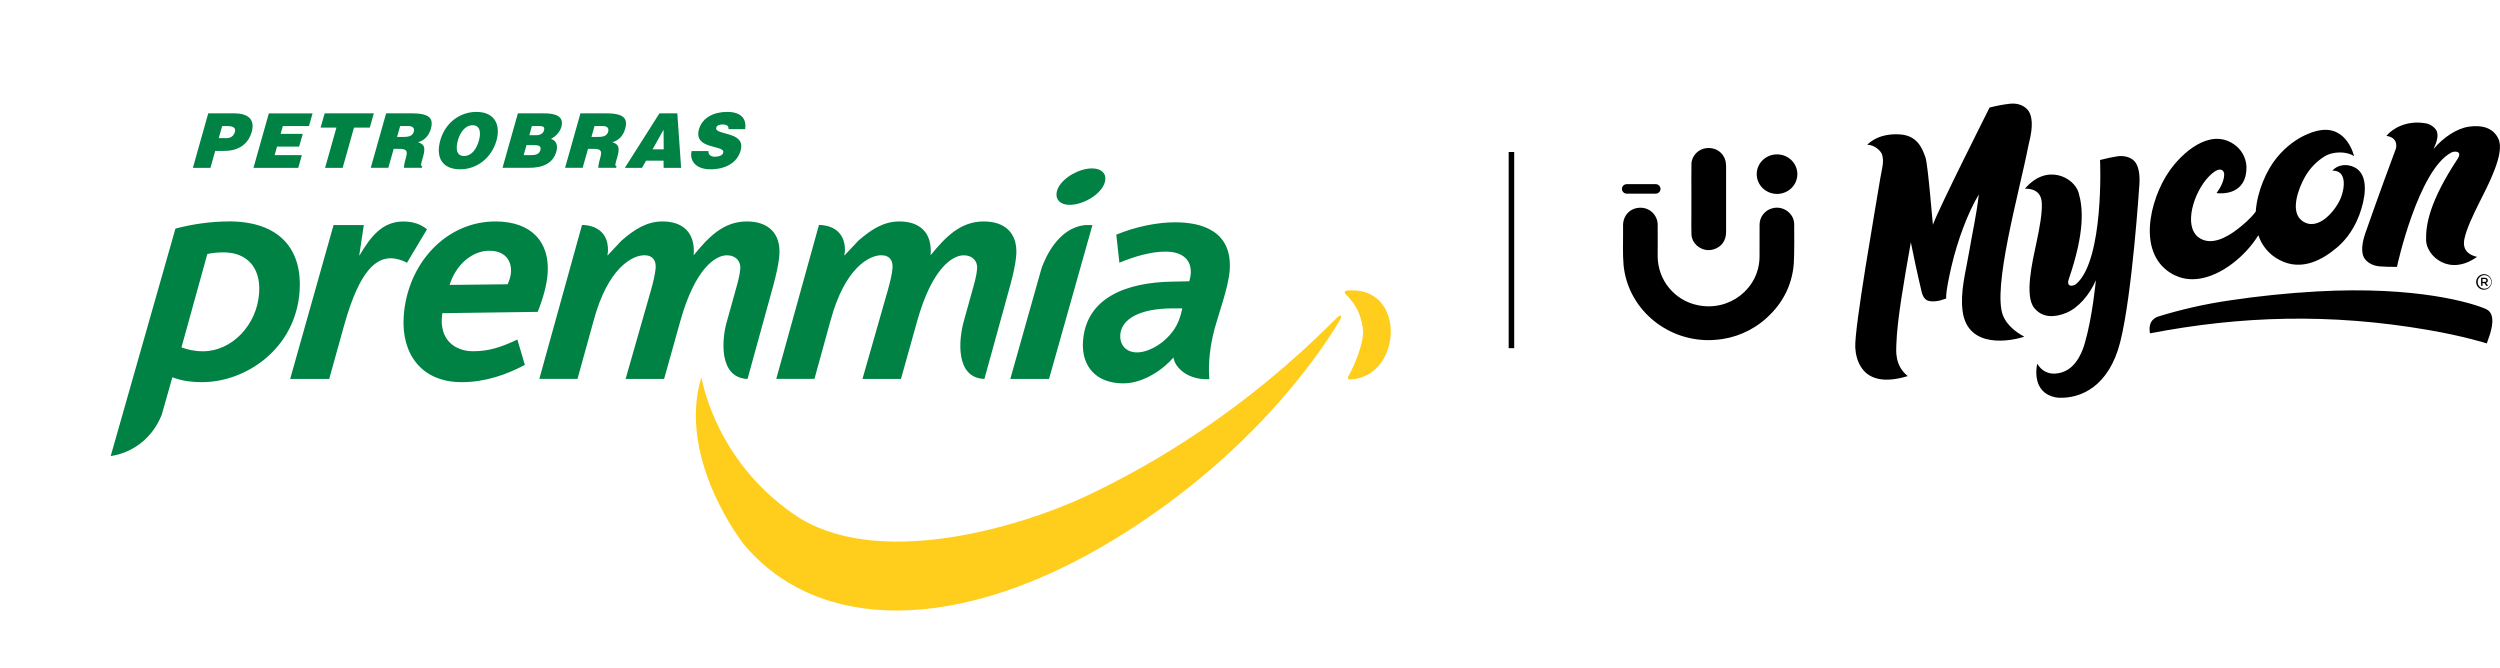 <?xml version="1.0" encoding="UTF-8"?><svg id="Camada_1" xmlns="http://www.w3.org/2000/svg" viewBox="0 0 692.81 184.99"><rect width="408.53" height="184.99" style="fill:none;"/><path d="m376.26,80.55s-3.37-.3-3.54.22c-.08.23-.08.45.08.62,3.3,3.32,4.22,5.77,4.85,9.42.63,3.56-2.15,10.21-4.05,13.57-.1.18-.1.39,0,.55.1.16.29.26.49.25,7-.34,10.7-6.16,11.26-11.77.56-5.62-2.04-12.05-9.09-12.85Zm-6.31,8.02c-24.98,25.18-50.79,40.42-69.17,49.01-18.38,8.59-58.31,20.55-80.86,4.89-22.55-15.66-25.43-38.41-25.59-37.86-6.78,22.71,11.72,46.14,11.72,46.14,20.51,24.63,59.69,25,102.92-1.38,41.93-25.6,60.31-57.43,61.82-59.79,1.5-2.36,1-2.86-.83-1.01Z" style="fill:#ffcd1c;"/><path d="m325.75,61.6c-4.97,0-10.92,1.17-16.4,3.43l.86,7.77c4.17-1.72,8.69-3.07,12.76-3.07,5.15,0,7.24,2.62,7.02,6.05-.04.64-.18,1.45-.41,2.17l-4.53.09c-13.02.18-24.15,4.52-24.93,16.63-.44,6.87,3.68,11.57,11.18,11.57,5.77,0,11.35-4.13,13.91-7.2,0,.02,0,.05,0,.1.36,2.63,3.9,6.26,9.93,5.93-.36-4.25.09-9.86,2.13-16.27l1.6-5.24c.91-2.98,1.77-6.41,1.92-8.76.7-10.85-7.82-13.19-15.06-13.19Zm-.53,37.44s.01-.02.02-.02c0,.21-.02.09-.02.02Zm1.72-10.96c-1.81,5.69-7.85,9.58-11.83,9.58-2.98,0-4.84-1.99-4.65-4.88.27-4.25,5.17-7.32,14.57-7.32h2.62c-.24.9-.38,1.72-.71,2.62Zm-26.06-25.71c-7.45.62-11.08,8.73-12.23,11.92l-8.67,30.73h10.73l12.03-42.65h-1.86Zm-1.69-6.04c3.93-1.19,7.35-4.27,7.12-7.14-.16-2.11-2.81-3.18-6.48-2.07-3.76,1.14-7.27,4.18-7.04,7.06.18,2.29,2.91,3.21,6.39,2.16Zm-180.86,7.21c-1.71-1.44-4.01-2.16-6.53-2.16-5.77,0-9.01,4.06-12.15,9.38h-.09l1.26-8.39h-8.38l-12.03,42.65h10.82l4.22-15.15c4.32-15.33,8.93-18.3,12.9-18.3,1.17,0,3.04.45,4.43,1.26l5.56-9.29Zm30.68,22.9c1.51-3.79,2.56-7.58,2.77-10.82.53-8.29-4.22-14.25-14.5-14.25-13.62,0-24.46,11.63-25.41,26.42-.66,10.19,4.87,18.12,16.05,18.12,6.58,0,12.4-2.08,17.53-4.78l-2.07-7.03c-4.46,2.08-7.78,3.24-12.29,3.24-4.78,0-9.64-2.98-8.51-10.55l26.44-.36Zm-13.42-16.95c4.69,0,6.2,3.07,6.02,5.95-.06.99-.41,2.25-.94,3.34l-16.06.18c1.5-5.05,5.84-9.47,10.98-9.47Zm-72.24-8.12c-4.78,0-9.96.72-14.73,1.98l-17.94,63.02s9.84-.8,14.14-11.41l2.95-10.41c2.38.9,4.87,1.35,8.3,1.35,11.99,0,25.93-9.2,26.97-25.34.71-11-5.07-19.21-19.68-19.21Zm8.47,19.75c-.58,9.02-7.63,16.23-15.56,16.23-2.34,0-4.21-.45-5.97-1.08l7.17-25.88c1.28-.27,2.64-.45,4.53-.45,6.13,0,10.3,3.88,9.83,11.18Zm200.8-19.75c-6.35,0-10.51,4.15-14.72,9.38.5-6.4-3.1-9.38-8.66-9.38-4.33,0-7.73,2.17-11.37,5.33l-3.79,4.04h-.09l.16-1.12c.2-6.64-5.42-7.23-6.87-7.27h-.33l-11.83,42.65h10.58l4.48-16.23c3.94-14.52,10.69-18.03,14.04-18.03,2.47,0,3.25,1.62,3.12,3.52-.09,1.44-.7,4.06-1.27,6.04l-7.06,24.71h10.67l4.47-15.96c4.13-14.78,9.83-18.3,12.92-18.3,2.55,0,3.85,1.73,3.72,3.63-.11,1.71-.69,3.88-1.26,5.86l-2.43,8.75c-1.45,5.14-2.39,15.74,5.7,16.03l7.14-25.88c.7-2.61,1.53-5.86,1.71-8.75.28-5.68-3.03-9.02-9.03-9.02Zm-65.65,0c-6.36,0-10.51,4.15-14.73,9.38.5-6.4-3.1-9.38-8.65-9.38-4.33,0-7.74,2.17-11.37,5.33l-3.79,4.04h-.09l.15-1.12c.2-6.64-5.42-7.23-6.86-7.27h-.34l-11.83,42.65h10.58l4.49-16.23c3.93-14.52,10.69-18.03,14.04-18.03,2.47,0,3.25,1.62,3.13,3.52-.09,1.44-.7,4.06-1.27,6.04l-7.06,24.71h10.67l4.47-15.96c4.13-14.78,9.83-18.3,12.92-18.3,2.56,0,3.85,1.73,3.73,3.63-.11,1.71-.69,3.88-1.26,5.86l-2.44,8.75c-1.46,4.86-2.39,15.74,5.7,16.03l7.13-25.88c.7-2.61,1.52-5.86,1.71-8.75.28-5.68-3.03-9.02-9.03-9.02Zm-29.05-14.85l1.12-1.99h4.85l.02,1.99h4.85l-1.06-15.11h-4.95l-9.59,15.11h4.77Zm5.97-10.56l.04,5.42h-3.08l3.03-5.42Zm-20.92,5.29h1.48c2.27,0,2.42.65,1.86,2.62-.38,1.34-.53,2.31-.5,2.64h4.93l.13-.46c-.58,0-.33-.67.23-2.64.86-3.04.01-3.43-1.39-4.01,1.87-.48,3.05-1.95,3.54-3.7.83-2.94-.42-4.3-5.37-4.3h-7.02l-4.26,15.11h4.87l1.49-5.27Zm1.78-6.32h2.27c1.14,0,1.82.5,1.52,1.58-.3,1.05-1.21,1.43-2.71,1.43h-1.92l.85-3Zm32.08,11.99c4.09,0,7.44-1.7,8.42-5.21,1.55-5.5-7.39-4.09-6.75-6.36.16-.55.72-.86,1.79-.86.48,0,.88.08,1.18.27.3.19.48.5.41,1.03h4.63c.39-2.64-.88-4.78-5.01-4.78-3.71,0-6.9,1.62-7.8,4.83-1.62,5.77,7.37,4.2,6.72,6.49-.2.71-1.12,1.11-2.34,1.11-.48,0-.95-.13-1.28-.38-.34-.26-.52-.65-.47-1.2h-4.66c-.67,2.73,1.23,5.06,5.16,5.06Zm-137.19-5.1h2.46c4.28,0,6.75-2.06,7.67-5.31.87-3.11-.63-5.1-4.9-5.1h-7.16l-4.26,15.12h4.87l1.32-4.71Zm1.94-6.89h1.38c1.03,0,2.55.19,2.15,1.6-.37,1.3-1.32,1.76-2.46,1.76h-2.03l.95-3.36Zm28.51,11.59h4.87l3.14-11.15h4.38l1.12-3.97h-13.63l-1.12,3.97h4.38l-3.14,11.15Zm64.1-4.56c.46-1.64,0-3.04-1.5-3.46,1.12-.6,2.43-1.74,2.87-3.3.85-3-1.59-3.8-4.94-3.8h-7.1l-4.26,15.11h7.25c3.86,0,6.73-1.17,7.69-4.55Zm-6.79-7.03h1.72c1.03,0,1.98.02,1.64,1.2-.25.88-1.08,1.33-2.05,1.33h-2.02l.71-2.52Zm-1.49,5.27h1.55c1.55,0,2.66.08,2.29,1.41-.32,1.13-1.3,1.38-2.5,1.38h-2.13s.79-2.79.79-2.79Zm-62.27,2.79h-7.54l.67-2.37h6.13l1-3.52h-6.13l.61-2.16h7.24l1-3.52h-12.12l-4.26,15.11h12.41l.99-3.53Zm23.97,3.53l1.49-5.27h1.49c2.27,0,2.42.65,1.86,2.62-.38,1.34-.53,2.31-.5,2.64h4.94l.13-.46c-.58,0-.33-.67.23-2.64.86-3.04.02-3.42-1.39-4.01,1.87-.48,3.05-1.95,3.54-3.7.83-2.94-.41-4.3-5.37-4.3h-7.02l-4.26,15.11h4.87Zm3.27-11.59h2.27c1.14,0,1.82.5,1.52,1.58-.3,1.05-1.21,1.43-2.71,1.43h-1.92l.85-3Zm16.65,11.99c4.4,0,8.63-2.9,10.08-8.04,1.12-3.99-.28-7.87-5.59-7.87-4.63,0-8.65,3.08-9.99,7.83-1.45,5.14.84,8.08,5.5,8.08Zm-.64-8.04c.54-1.91,1.84-4.14,4.05-4.17,2.17-.03,2.37,2.12,1.8,4.17-.71,2.5-2.05,4.35-4.16,4.35-2.33,0-2.23-2.41-1.68-4.35Z" style="fill:#008244;"/><g id="Grupo_5800"><g id="Grupo_5732"><path id="Caminho_6726" d="m560.95,93.28c-2.42-1.28-4.78-3.23-5.82-5.71-3.16-7.5,4.5-34.44,6.96-47.07.32-1.42.5-2.26.52-2.32.51-2.38,1-6.24-1.02-8.09-1.23-1.14-2.85-1.51-4.55-1.35-1.92.22-3.81.58-5.68,1.07,0,0-14.29,28.35-15.7,32.47-.12-.59-1.32-16.2-2.05-18.59-1.02-3.01-2.51-6.17-7.18-6.45-.45-.03-5.63-.49-8.97,2.88,1.99-.02,3.86,1.73,4.14,2.8.57,2.16-.09,3.8-.52,6.45-1.33,8.22-7.23,41.52-6.94,46.95.16,3,1.66,11.84,14.54,7.9-3.66-2.94-3.2-7.08-3.16-8.67.19-6.68,2.06-17.35,4.02-28.41,1.68,8.39,3.05,13.97,3.05,13.97,0,0,.42,1.93,1.87,2.28,2.18.53,4.88-.69,4.88-.69-.17-1.7,1.02-7.03,1.52-9.15,1.61-6.81,4.39-14.48,7.52-19.66-.01.12-.03.23-.04.35-.64,5.47-1.78,10.38-2.69,15.82-.9,5.33-2.46,10.72-1.77,16.12,1.38,10.78,13.77,8.29,17.07,7.11Zm41.72-17.02c5.32,2.66,11.43.18,15.76-3.06,2.95-2.19,5.47-4.9,7.42-8.01.96,2.94,3.03,5.38,5.78,6.81,6.39,3.45,12.39-.37,15.9-3.32,1.45-1.22,4.35-3.96,6.26-9.03,1.68-4.46,2.59-10.14-.35-12.65-1.82-1.56-5.14-1.86-7.09.29,4.03-.1,3.45,4.73,2.4,7.42-1.38,3.53-6.26,9.53-10.62,6.6-3.74-2.51-1.12-9.18.6-12.24,1.28-2.29,3.1-4.22,5.31-5.63,2.59-1.67,6.5-1.46,8.33-.15,0,0-1.89-8.54-9.57-7.16-.01,0-6.3.83-11.82,7.53-2.86,3.47-5.47,9.32-5.86,14.99-1.45,1.94-3.44,3.63-5.23,4.99-2.77,2.1-7.16,4.62-10.55,2.19-4.39-3.15-1.37-12.6,2.74-16.86.52-.56,1.09-1.05,1.72-1.48,1.93-1.2,2.58.05,2.58.82,0,.88-.3,2.66-1.92,4.9-.06.09-.13.18-.2.27l.49.09c.58,0,7.92.72,7.8-7.42-.13-2.53-1.46-4.84-3.57-6.23-6.72-4.51-14.4,2.57-17.85,7.55-5.37,7.74-9.36,23.38,1.52,28.82h0Zm86.29,9.4c-3.63-1.63-19.08-6.46-46.95-4.89-8.23.46-16.11,1.29-24.12,2.48-6.66.97-13.24,2.45-19.68,4.43-.57.18-3.08.97-2.4,4.7,25.25-4.87,49.96-5.6,76.98-.96,10.23,1.76,16.36,3.75,16.36,3.75.38-1.07.59-1.69.61-1.74.71-2.06,2.03-6.49-.81-7.77h0Zm-118.48,24.56c6.13.29,13.98-3.11,17.09-15.45,3.34-13.26,5.28-43.32,5.31-43.7.13-2.12.05-5.54-1.95-6.9-1.22-.84-2.69-1.05-4.18-.85-1.05.14-3.15.59-4.78,1.02.06.22,1.13,27.59-6.56,34.31-.76.67-2.93,1.12-2.08-1.35,4.44-13.03,3.96-19.63,2.69-23.93-1.23-4.19-8.81-8.25-14.85-1.08,4.6-.08,4.62,3.4,4.66,4.04.15,2.61-.6,6.77-1.38,10.42-1.26,5.87-3.45,15.24-.71,18.6,2.27,2.79,5.64,2.69,8.92,1.33,3.21-1.32,6.42-4.93,8.16-9.04,0,0-.92,10.1-3.08,17.49-.37,1.28-1.93,6.63-6.2,8.01-.85.28-4.67,1.49-6.97-2.36-.29,1.2-1.41,8.03,5.04,9.33.07.01.67.1.87.11h0Zm117.99-32.9h-.5v.8h.49c.16.02.32-.02.45-.1.09-.08.13-.2.12-.32.01-.11-.03-.23-.12-.3-.14-.07-.29-.1-.44-.08h0Zm-.03-.34c.26-.02.53.04.76.17.16.14.25.34.23.55.03.32-.18.62-.5.7l.61.81h-.5l-.56-.75h-.51v.75h-.39v-2.24h.86Zm0-.73c-1.04.04-1.85.91-1.81,1.95.04,1.04.91,1.85,1.95,1.81,1.01-.04,1.81-.87,1.81-1.88-.02-1.06-.89-1.89-1.95-1.88Zm0-.28c1.19.04,2.13,1.05,2.08,2.24s-1.05,2.13-2.24,2.08c-1.16-.04-2.08-1-2.08-2.16.02-1.21,1.03-2.18,2.24-2.16Zm-33.02-11.13c-.67,2.03-1.46,5.35.12,7.15.97,1.1,2.34,1.66,3.83,1.82,1.06.11,3.21.17,4.89.15,0-.23,5.94-27.01,15.11-31.71.91-.46,3.12-.39,1.67,1.81-7.63,11.58-8.84,18.09-8.71,22.55.13,4.35,6.44,10.08,14.12,4.57-4.48-1.01-3.61-4.39-3.49-5.02.52-2.57,2.31-6.42,4-9.78,2.72-5.39,7.23-13.95,5.43-17.86-1.49-3.24-4.78-3.94-8.3-3.4-3.23.49-6.99,2.94-9.69,6.18.09-.24.16-.39.16-.4.65-1.39,1.49-3.69.43-5.05-.75-.96-1.85-1.58-3.06-1.72-5.09-.79-8.91,1.49-10.61,3.53,3.19.43,2.85,2.99,2.6,3.65-4.36,11.65-8.43,23.31-8.51,23.54h0Z"/></g><path id="Caminho_6759" d="m450.82,53.67c-.73,0-1.33-.58-1.34-1.32h0c0-.73.6-1.32,1.33-1.32h8.02c.73,0,1.33.58,1.34,1.32h0c0,.73-.6,1.32-1.33,1.32h-8.01Zm17.92,11.21c-.06-1.63-.02-3.27-.02-4.9,0-1.61,0-3.23,0-4.84h.01c0-3.23-.04-6.46.01-9.69.04-2.32,1.98-4.25,4.32-4.42,2.84-.2,5.07,1.7,5.25,4.48.01.2.03.39.03.59,0,6.07,0,12.13,0,18.2,0,2.39-1.28,4.15-3.45,4.8-.45.14-.92.21-1.39.21-2.46,0-4.67-1.9-4.76-4.42h0Zm-18.82,8.39c-.26-2.83-.1-5.7-.13-8.56,0-.77,0-1.54,0-2.3.01-2.77,2.05-4.83,4.77-4.84,2.61-.05,4.77,2.03,4.82,4.64,0,.06,0,.11,0,.17.03,2.91,0,5.83,0,8.74.07,6.52,4.66,12.11,11.03,13.44,8.82,1.9,17.15-4.59,17.2-13.42.02-2.93-.01-5.87.01-8.8-.04-2.24,1.52-4.19,3.71-4.66,2.87-.69,5.8,1.45,5.88,4.34.05,1.71.05,9.12-.11,11.1-.49,5.92-3.05,10.93-7.51,14.97-3.89,3.56-8.88,5.7-14.14,6.08-.68.06-1.35.09-2.02.09-11.95,0-22.43-8.92-23.52-20.98h0Zm42.54-30.49c-3.11,0-5.63,2.45-5.63,5.48s2.52,5.48,5.63,5.48,5.63-2.45,5.63-5.48-2.52-5.48-5.63-5.48Z"/></g><rect x="418.09" y="42.12" width="1.53" height="54.37"/></svg>
